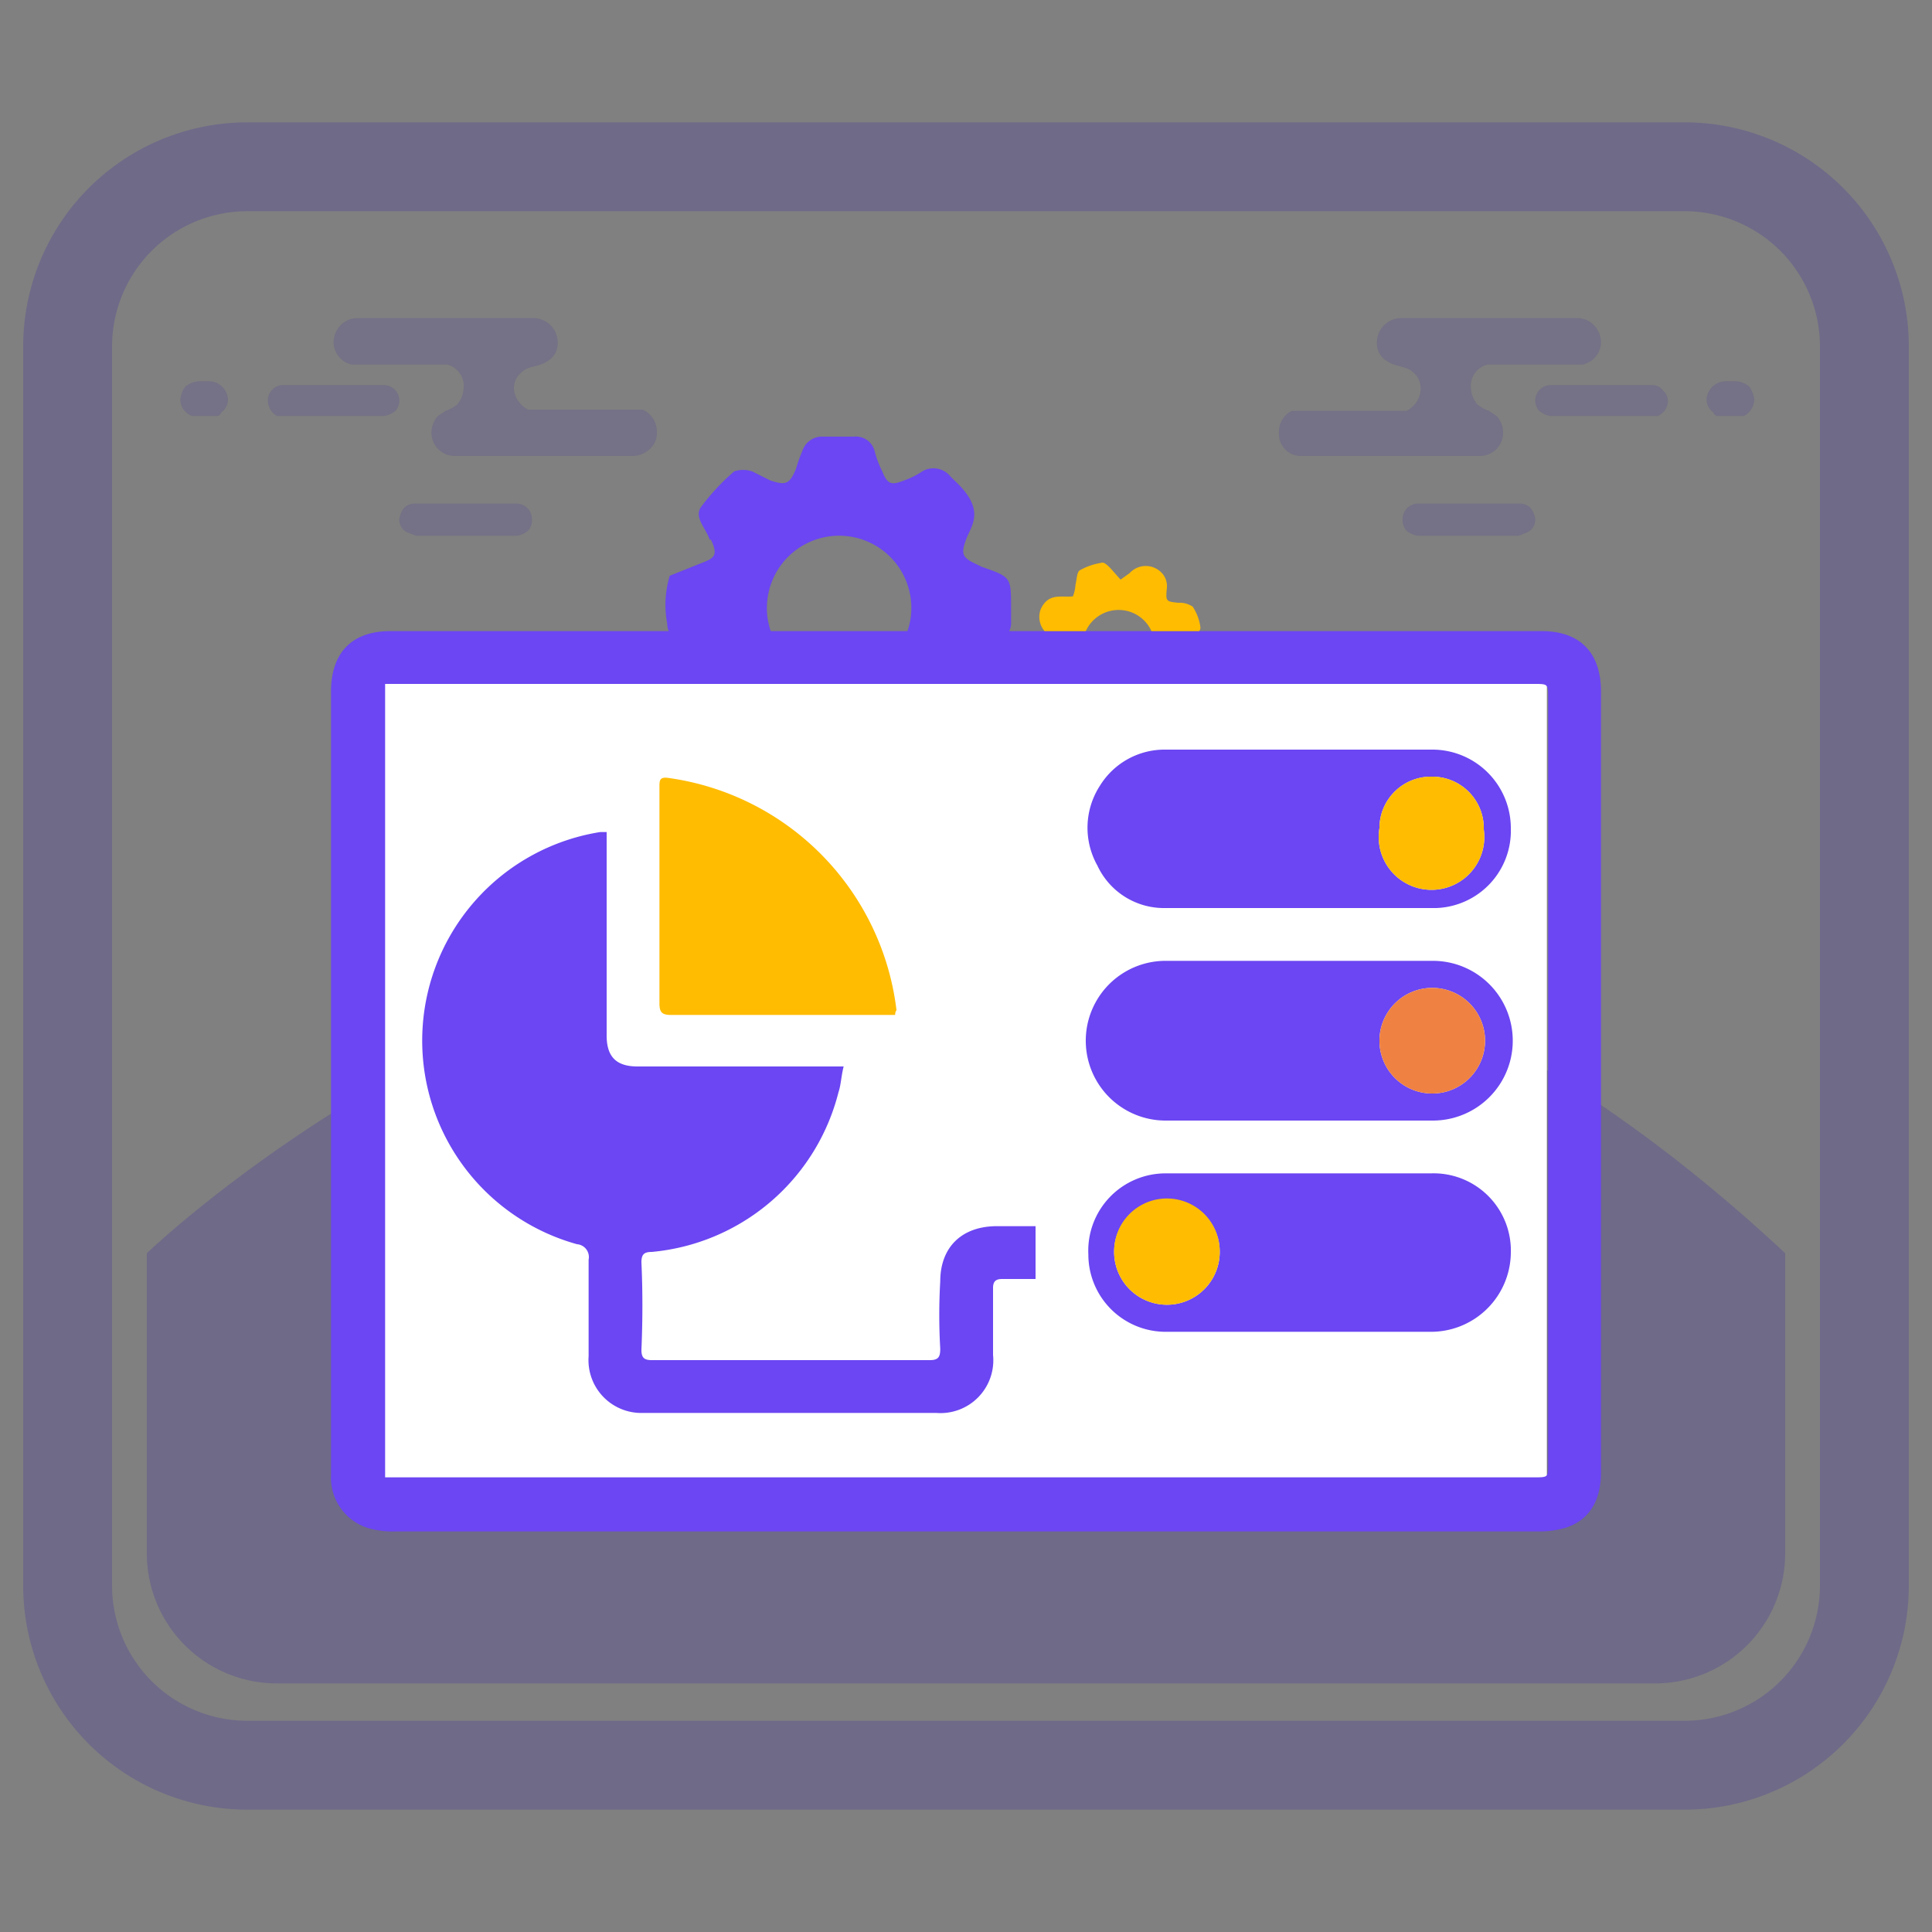 <svg id="Layer_1" data-name="Layer 1" xmlns="http://www.w3.org/2000/svg" viewBox="0 0 150 150"><rect x="0" y="0" width="150" height="150" fill="#808080" stroke="none"/><defs><style>.cls-1{opacity:0.24;}.cls-2,.cls-3{fill:#3a24a2;}.cls-3{fill-rule:evenodd;opacity:0.16;}.cls-4{fill:#fff;}.cls-5{fill:#6b46f2;}.cls-6{fill:#ffbc00;}.cls-7{fill:#ef8142;}</style></defs><g class="cls-1"><path class="cls-2" d="M130.8,9.5H19.2A17.4,17.4,0,0,0,1.8,26.9v96.2a17.4,17.4,0,0,0,17.4,17.4H130.8a17.4,17.4,0,0,0,17.4-17.4V26.9A17.4,17.4,0,0,0,130.8,9.5ZM8.7,26.9A10.5,10.5,0,0,1,19.2,16.4H130.8a10.5,10.5,0,0,1,10.5,10.5v96.2a10.5,10.5,0,0,1-10.5,10.5H19.2A10.5,10.5,0,0,1,8.7,123.1Z"/><path class="cls-2" d="M138.6,97.3v23.3a10.1,10.1,0,0,1-10.1,10.1H21.5a10.1,10.1,0,0,1-10.1-10.1V97.3C13.1,95.7,74.7,37.6,138.6,97.3Z"/></g><path class="cls-3" d="M99.3,33.6a1.7,1.7,0,0,0,1.8,1.8h13.8a1.8,1.8,0,0,0,1.8-1.8,1.9,1.9,0,0,0-.5-1.3l-.6-.4a2.8,2.8,0,0,1-.9-.5,2.1,2.1,0,0,1-.5-1.3,1.7,1.7,0,0,1,1.3-1.8h7.4a1.8,1.8,0,0,0,1.4-1.7,1.9,1.9,0,0,0-.5-1.3,1.8,1.8,0,0,0-1.3-.6H108.7a1.9,1.9,0,0,0-1.8,1.9,1.6,1.6,0,0,0,.9,1.5c.6.4,1.4.3,1.9.8a1.6,1.6,0,0,1,.6,1.3,2,2,0,0,1-1.1,1.7h-8.9A1.8,1.8,0,0,0,99.3,33.6Z"/><path class="cls-3" d="M132.5,31a1.2,1.2,0,0,0,.5,1c.1.2.2.3.4.3h2a1.5,1.5,0,0,0,.8-1.3,2.1,2.1,0,0,0-.4-1,1.8,1.8,0,0,0-1-.4H134A1.5,1.5,0,0,0,132.5,31Z"/><path class="cls-3" d="M119.2,31a1.2,1.2,0,0,0,.3.9,1.8,1.8,0,0,0,.9.4h8.3a1.3,1.3,0,0,0,.8-1.2,1.2,1.2,0,0,0-.4-.8,1,1,0,0,0-.9-.4h-7.8A1.2,1.2,0,0,0,119.2,31Z"/><path class="cls-3" d="M108.9,40.3a1.2,1.2,0,0,0,.3.9,1.8,1.8,0,0,0,.9.4h7.8l.5-.2a1.1,1.1,0,0,0,.8-1.1,1.8,1.8,0,0,0-.4-.9,1.2,1.2,0,0,0-.9-.3h-7.8A1.2,1.2,0,0,0,108.9,40.3Z"/><path class="cls-3" d="M51,33.6a1.6,1.6,0,0,1-.6,1.3,1.9,1.9,0,0,1-1.3.5H35.3a1.8,1.8,0,0,1-1.8-1.8,1.9,1.9,0,0,1,.5-1.3l.6-.4a2.8,2.8,0,0,0,.9-.5,2.1,2.1,0,0,0,.5-1.3,1.7,1.7,0,0,0-1.3-1.8H27.3a1.8,1.8,0,0,1-1.4-1.7,1.9,1.9,0,0,1,.5-1.3,1.8,1.8,0,0,1,1.3-.6H41.5a1.9,1.9,0,0,1,1.8,1.9,1.6,1.6,0,0,1-.9,1.5c-.6.4-1.4.3-1.9.8a1.6,1.6,0,0,0-.6,1.3A2,2,0,0,0,41,31.8h8.9A1.9,1.9,0,0,1,51,33.6Z"/><path class="cls-3" d="M17.7,31a1.2,1.2,0,0,1-.5,1c-.1.2-.2.3-.4.3H14.9A1.4,1.4,0,0,1,14,31a2.1,2.1,0,0,1,.4-1,2.1,2.1,0,0,1,1-.4h.8A1.5,1.5,0,0,1,17.7,31Z"/><path class="cls-3" d="M31,31a1.2,1.2,0,0,1-.3.9,1.8,1.8,0,0,1-.9.4H21.5a1.4,1.4,0,0,1-.7-1.2,1.1,1.1,0,0,1,.3-.8,1.1,1.1,0,0,1,.9-.4h7.8A1.2,1.2,0,0,1,31,31Z"/><path class="cls-3" d="M41.3,40.3a1.2,1.2,0,0,1-.3.9,1.8,1.8,0,0,1-.9.4H32.3l-.5-.2a1.1,1.1,0,0,1-.8-1.1,1.8,1.8,0,0,1,.4-.9,1.2,1.2,0,0,1,.9-.3h7.8A1.2,1.2,0,0,1,41.3,40.3Z"/><rect class="cls-4" x="28.9" y="52.3" width="91.2" height="63.84"/><path class="cls-5" d="M75,118.9H30.8a7.1,7.1,0,0,1-2-.2,4.1,4.1,0,0,1-3.1-4.2V53.7c0-3,1.6-4.7,4.6-4.7h89.4c3,0,4.6,1.7,4.6,4.7v60.6c0,2.2-.9,3.7-2.7,4.3a7.1,7.1,0,0,1-2.1.3H75Zm-45.1-4.2h89.2c1.1,0,1.1,0,1.1-1V54.2c0-1.1,0-1.1-1.1-1.1H29.9Z"/><path class="cls-5" d="M80.4,99.3H77.8c-.5,0-.7.2-.7.7v5.2a4.1,4.1,0,0,1-4.4,4.5H49.9a4.1,4.1,0,0,1-4.2-4.4V97.8a1,1,0,0,0-.9-1.2,16.4,16.4,0,0,1,1.8-32h.5V80.4c0,1.7.8,2.4,2.4,2.4h16c-.2.8-.2,1.4-.4,2A16.5,16.5,0,0,1,50.6,97.2c-.6,0-.8.2-.8.8.1,2.2.1,4.5,0,6.8,0,.6.2.8.8.8H72.2c.7,0,.8-.3.8-.9a45.1,45.1,0,0,1,0-5.2c0-2.7,1.7-4.3,4.4-4.3h3Z"/><path class="cls-5" d="M100.9,103.4H90.6a6,6,0,0,1-6.1-6,6,6,0,0,1,6-6.3h20.6a6,6,0,0,1,6.2,6.2,6.2,6.2,0,0,1-6.3,6.1Zm-6.2-6.2a4.1,4.1,0,1,0-4.1,4.1A4.1,4.1,0,0,0,94.7,97.2Z"/><path class="cls-5" d="M100.8,87H90.6a6.2,6.2,0,0,1-.2-12.4h20.9a6.2,6.2,0,0,1-.1,12.4Zm6.3-6.2a4.1,4.1,0,1,0,4.1-4.1A4.1,4.1,0,0,0,107.1,80.8Z"/><path class="cls-5" d="M100.9,70.5H90.5a5.7,5.7,0,0,1-5.3-3.3,6,6,0,0,1,.2-6.2,5.9,5.9,0,0,1,5.1-2.8h20.8a6.1,6.1,0,0,1,6,6.1,6,6,0,0,1-5.8,6.2Zm10.3-10.2a4,4,0,0,0-4.1,4,4.1,4.1,0,1,0,8.1.1A4,4,0,0,0,111.2,60.3Z"/><path class="cls-6" d="M69.5,78.8H52.1c-.7,0-.9-.2-.9-.9V61.1c0-.5,0-.8.7-.7a20.7,20.7,0,0,1,17.7,18C69.6,78.5,69.5,78.5,69.5,78.8Z"/><path class="cls-6" d="M94.7,97.2a4.1,4.1,0,0,1-4.1,4.1,4.1,4.1,0,0,1-4.1-4.2,4.1,4.1,0,0,1,8.2.1Z"/><path class="cls-7" d="M107.1,80.8a4.1,4.1,0,0,1,4.1-4.1,4.1,4.1,0,1,1-4.1,4.1Z"/><path class="cls-6" d="M111.2,60.3a4,4,0,0,1,4,4.1,4.1,4.1,0,1,1-8.1-.1A4,4,0,0,1,111.2,60.3Z"/><path class="cls-5" d="M53,50l1.1.4,7.5,1.1a5.5,5.5,0,0,1-2-5.1A5.6,5.6,0,1,1,70.7,48a5.5,5.5,0,0,1-3.4,4.3l6.4-1.5c-.2-.5,1.5,1.8,1.3,1.4s-.2-1.3.7-1.7l1.5-.6a1.6,1.6,0,0,0,1.3-1.7v-1c0-2.4,0-2.4-2.3-3.2l-.4-.2c-1.1-.5-1.2-.8-.8-1.9s1.6-2.3-.9-4.6l-.3-.3a1.7,1.7,0,0,0-2.2-.4,6.1,6.1,0,0,1-1.4.7c-1,.4-1.3.3-1.7-.7a7.6,7.6,0,0,1-.6-1.6,1.5,1.5,0,0,0-1.6-1.1H63.9A1.6,1.6,0,0,0,62.3,35a12.1,12.1,0,0,0-.5,1.4c-.5,1.2-.8,1.3-2,.9l-1.4-.7a2.2,2.2,0,0,0-1.4,0,17.3,17.3,0,0,0-2.6,2.8c-.5.8.4,1.6.7,2.5h.1c.5,1.1.4,1.4-.7,1.8l-2.5,1a7.8,7.8,0,0,0-.2,3.7A1.7,1.7,0,0,0,53,50Z"/><path class="cls-6" d="M84.3,49a2.8,2.8,0,0,1,5.1,0h3.7a.4.4,0,0,0,.1-.3,3.8,3.8,0,0,0-.6-1.6,1.8,1.8,0,0,0-1.1-.3c-1-.1-1-.1-.9-1.2a1.5,1.5,0,0,0-.3-1,1.7,1.7,0,0,0-2.6-.1L87,45l-.8-.9c-.2-.2-.5-.5-.7-.4a4.9,4.9,0,0,0-1.7.6c-.2.2-.2.7-.3,1.1a2.9,2.9,0,0,1-.2.9c-.9.1-1.9-.3-2.5,1a1.7,1.7,0,0,0,.3,1.7Z"/></svg>